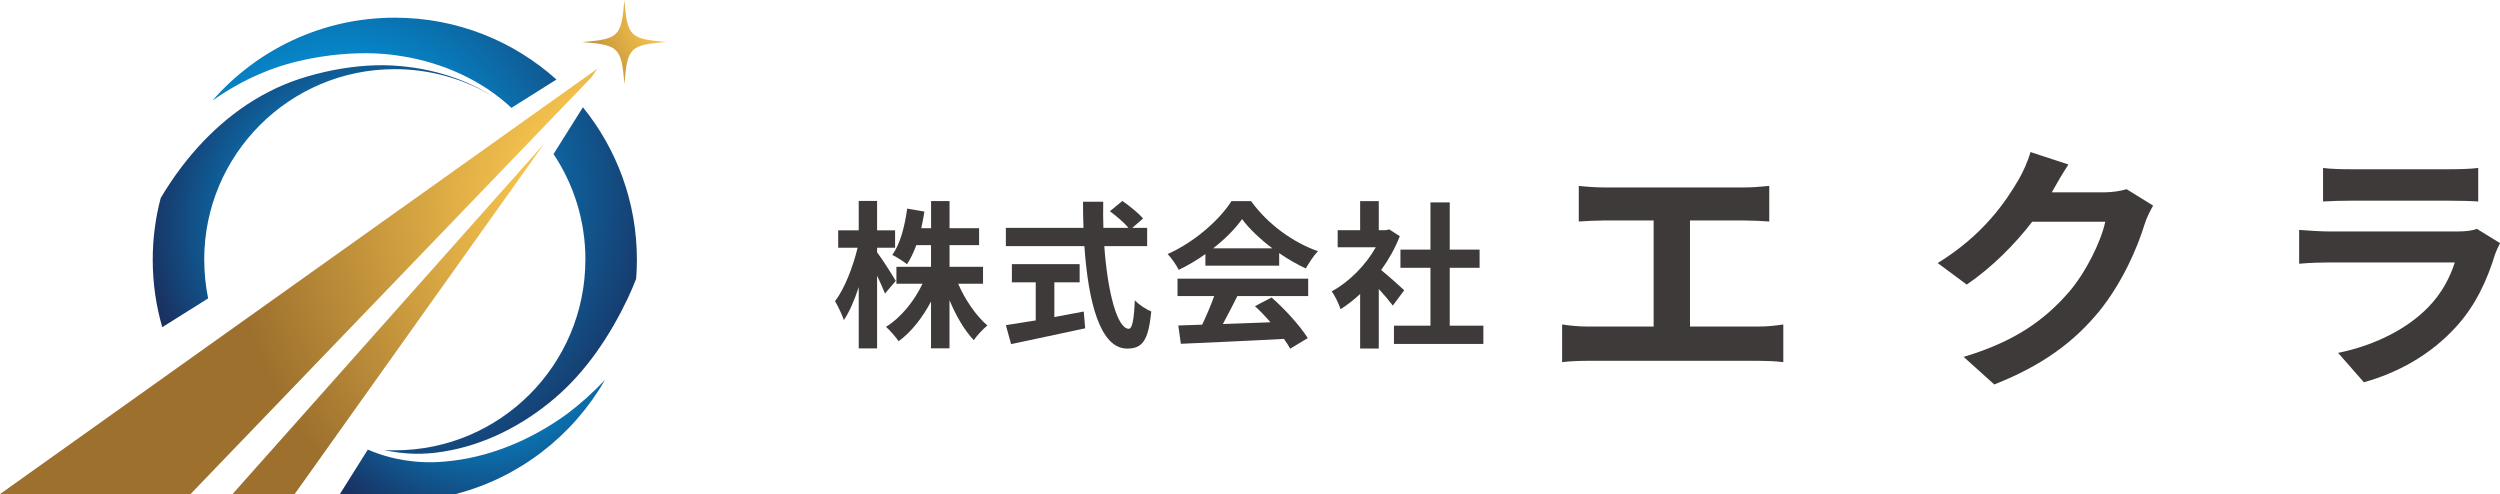 <?xml version="1.0" encoding="UTF-8"?>
<svg id="_レイヤー_2" data-name="レイヤー 2" xmlns="http://www.w3.org/2000/svg" xmlns:xlink="http://www.w3.org/1999/xlink" viewBox="0 0 469.62 92.81">
  <defs>
    <style>
      .cls-1 {
        fill: url(#radial-gradient-5);
      }

      .cls-2 {
        fill: url(#radial-gradient);
      }

      .cls-3 {
        fill: url(#radial-gradient-3);
      }

      .cls-4 {
        fill: #3e3a39;
      }

      .cls-5 {
        fill: url(#radial-gradient-2);
      }

      .cls-6 {
        fill: url(#radial-gradient-4);
      }

      .cls-7 {
        fill: url(#radial-gradient-6);
      }

      .cls-8 {
        fill: url(#radial-gradient-7);
      }
    </style>
    <radialGradient id="radial-gradient" cx="128.83" cy="1.82" fx="128.83" fy="1.82" r="28.04" gradientUnits="userSpaceOnUse">
      <stop offset=".22" stop-color="#fbc84f"/>
      <stop offset="1" stop-color="#9d702e"/>
    </radialGradient>
    <radialGradient id="radial-gradient-2" cx="63.71" cy="35.81" fx="63.71" fy="35.81" r="62.7" gradientUnits="userSpaceOnUse">
      <stop offset=".22" stop-color="#00a0e9"/>
      <stop offset="1" stop-color="#193262"/>
    </radialGradient>
    <radialGradient id="radial-gradient-3" cx="63.71" cy="35.81" fx="63.71" fy="35.81" r="62.7" xlink:href="#radial-gradient-2"/>
    <radialGradient id="radial-gradient-4" cx="68.56" cy="42.37" fx="68.56" fy="42.37" r="41.32" xlink:href="#radial-gradient-2"/>
    <radialGradient id="radial-gradient-5" cx="90.84" cy="61.8" fx="90.84" fy="61.8" r="39.48" xlink:href="#radial-gradient-2"/>
    <radialGradient id="radial-gradient-6" cx="119.12" cy="38.09" fx="119.12" fy="38.09" r="75.94" xlink:href="#radial-gradient"/>
    <radialGradient id="radial-gradient-7" cx="119.12" cy="38.09" fx="119.12" fy="38.09" r="75.94" xlink:href="#radial-gradient"/>
  </defs>
  <g id="_レイヤー_1-2" data-name="レイヤー 1">
    <g>
      <g>
        <g>
          <path class="cls-4" d="M166.24,55.14c-.33-.83-.89-2.11-1.48-3.35v13.66h-3.45v-11.52c-.8,2.46-1.75,4.66-2.79,6.2-.33-1.01-1.1-2.61-1.66-3.56,1.78-2.29,3.38-6.47,4.24-10.03h-3.65v-3.27h3.86v-5.52h3.45v5.52h3.38v3.27h-3.38v.86c.86,1.1,3.03,4.51,3.5,5.37l-2.02,2.38ZM179.99,53.3c1.31,3.03,3.38,6.05,5.49,7.84-.8.65-1.99,1.9-2.55,2.76-1.72-1.78-3.33-4.54-4.57-7.51v9.05h-3.47v-8.79c-1.63,3.06-3.71,5.73-6.09,7.45-.53-.8-1.63-2.05-2.37-2.7,2.76-1.69,5.31-4.81,6.86-8.1h-4.9v-3.18h6.5v-4.07h-2.76c-.51,1.37-1.1,2.61-1.75,3.59-.59-.5-1.99-1.37-2.76-1.75,1.49-2.08,2.34-5.37,2.79-8.7l3.24.56c-.18,1.07-.36,2.11-.59,3.12h1.84v-5.1h3.47v5.1h5.55v3.18h-5.55v4.07h6.29v3.18h-4.66Z"/>
          <path class="cls-4" d="M207.44,46.23c.62,8.67,2.43,15.53,4.6,15.53.62,0,.98-1.57,1.13-5.34.8.83,2.1,1.69,3.09,2.08-.54,5.61-1.72,6.98-4.54,6.98-5.08,0-7.3-8.79-8.02-19.24h-14.75v-3.44h14.58c-.06-1.6-.09-3.26-.09-4.9h3.8c-.03,1.63-.03,3.29.03,4.9h4.69c-.8-1.01-2.28-2.23-3.47-3.12l2.34-1.93c1.34.92,3.09,2.32,3.89,3.3l-2.02,1.75h2.79v3.44h-8.04ZM198.06,59.56c1.81-.33,3.71-.68,5.52-1.04l.27,3.15c-4.87,1.07-10.09,2.14-13.92,2.97l-.98-3.56c1.51-.24,3.47-.54,5.61-.89v-7.16h-4.48v-3.41h12.73v3.41h-4.75v6.53Z"/>
          <path class="cls-4" d="M226.44,47.72c-1.57,1.13-3.29,2.14-5.02,2.97-.42-.86-1.34-2.2-2.08-2.97,5.05-2.23,9.77-6.44,11.99-9.94h3.68c3.15,4.36,7.87,7.75,12.56,9.41-.89.92-1.66,2.2-2.29,3.24-1.63-.77-3.35-1.75-4.99-2.88v2.35h-13.86v-2.17ZM221.19,52.35h24.55v3.26h-13.3c-.86,1.75-1.84,3.59-2.73,5.26,2.85-.09,5.91-.21,8.94-.33-.92-1.07-1.93-2.14-2.91-3.03l3.12-1.63c2.64,2.31,5.4,5.4,6.8,7.63l-3.3,1.99c-.3-.56-.71-1.19-1.18-1.84-6.98.39-14.31.68-19.36.92l-.48-3.44,4.48-.15c.8-1.66,1.63-3.62,2.26-5.37h-6.89v-3.26ZM239.02,46.65c-2.29-1.72-4.33-3.65-5.7-5.49-1.28,1.81-3.18,3.74-5.44,5.49h11.13Z"/>
          <path class="cls-4" d="M261.64,57.4c-.62-.83-1.63-2.02-2.64-3.12v11.19h-3.5v-10.24c-1.19,1.1-2.44,2.08-3.68,2.85-.29-.95-1.13-2.67-1.66-3.35,3.24-1.75,6.35-4.87,8.28-8.28h-7.16v-3.21h4.22v-5.46h3.5v5.46h1.34l.62-.15,1.99,1.28c-.89,2.26-2.08,4.39-3.5,6.35,1.42,1.16,3.71,3.21,4.33,3.8l-2.14,2.88ZM278.65,61.17v3.44h-16.8v-3.44h6.86v-10.87h-5.64v-3.41h5.64v-8.87h3.62v8.87h5.61v3.41h-5.61v10.87h6.32Z"/>
        </g>
        <g>
          <path class="cls-4" d="M301.2,35.21h26.56c1.47,0,3.18-.15,4.59-.29v6.69c-1.46-.1-3.17-.19-4.59-.19h-10.3v19.92h12.94c1.76,0,3.32-.2,4.59-.39v7.08c-1.42-.2-3.47-.25-4.59-.25h-32.17c-1.47,0-3.17.05-4.79.25v-7.08c1.52.24,3.27.39,4.79.39h12.4v-19.92h-9.42c-1.32,0-3.42.1-4.64.19v-6.69c1.27.15,3.27.29,4.64.29Z"/>
          <path class="cls-4" d="M385.56,35.89c-.05.1-.09.15-.14.24h9.81c1.51,0,3.12-.24,4.25-.59l4.98,3.08c-.54.93-1.22,2.3-1.61,3.52-1.32,4.34-4.1,10.84-8.5,16.31-4.64,5.66-10.55,10.16-19.73,13.77l-5.76-5.18c10.01-2.98,15.43-7.22,19.68-12.06,3.32-3.81,6.15-9.67,6.93-13.33h-13.72c-3.27,4.25-7.52,8.54-12.3,11.81l-5.46-4.05c8.54-5.23,12.79-11.52,15.23-15.72.73-1.22,1.76-3.47,2.2-5.13l7.13,2.34c-1.13,1.71-2.4,3.91-2.98,4.98Z"/>
          <path class="cls-4" d="M468.7,47.75c-1.46,4.74-3.56,9.47-7.22,13.52-4.93,5.47-11.18,8.79-17.43,10.54l-4.84-5.52c7.33-1.51,13.18-4.74,16.89-8.54,2.64-2.69,4.15-5.71,5.03-8.45h-23.58c-1.17,0-3.62.05-5.66.24v-6.35c2.05.15,4.15.29,5.66.29h24.17c1.56,0,2.88-.19,3.56-.49l4.35,2.69c-.34.63-.73,1.51-.93,2.05ZM441.46,31.79h18.8c1.51,0,3.9-.05,5.27-.24v6.3c-1.32-.1-3.61-.15-5.37-.15h-18.7c-1.56,0-3.66.05-5.08.15v-6.3c1.37.19,3.42.24,5.08.24Z"/>
        </g>
      </g>
      <g>
        <path class="cls-2" d="M125.18,7.88c-6.87.57-7.33,1.03-7.88,7.9-.58-6.86-1.04-7.32-7.9-7.88,6.87-.57,7.32-1.04,7.89-7.9.57,6.87,1.03,7.32,7.9,7.88Z"/>
        <path class="cls-5" d="M62.12,10.4c4.46-.54,9.03-.6,13.47.17,7.6,1.23,14.94,4.5,20.48,9.69l8.46-5.32c-8.05-7.23-18.69-11.62-30.36-11.62-13.68,0-25.94,6.04-34.28,15.59,2.83-2.01,5.86-3.73,9.07-5.09,4.22-1.84,8.71-2.85,13.16-3.42Z"/>
        <path class="cls-3" d="M109.96,48.79c0,19.77-16.03,35.8-35.8,35.8-.68,0-1.35-.02-2.02-.06,3.64.83,7.44.93,11.09.31,7.82-1.23,15.08-5,21-10.06,5.92-5.05,10.35-11.72,13.69-18.72.57-1.21,1.09-2.44,1.58-3.69.09-1.18.14-2.38.14-3.59,0-10.85-3.8-20.81-10.14-28.63l-5.52,8.79c3.79,5.68,5.99,12.5,5.99,19.84Z"/>
        <path class="cls-6" d="M38.36,48.79c0-19.77,16.03-35.8,35.8-35.8,6.71,0,12.99,1.85,18.36,5.06-5.18-3.24-11.18-5.08-17.17-5.62-4.28-.43-8.58-.06-12.79.75-4.2.85-8.3,2.09-12.02,4.04-7.51,3.83-13.68,9.9-18.38,16.86-.69,1.02-1.34,2.05-1.97,3.11-.98,3.7-1.5,7.59-1.5,11.6,0,4.4.62,8.65,1.79,12.67l8.62-5.41c-.48-2.34-.73-4.77-.73-7.26Z"/>
        <path class="cls-1" d="M106.55,77.73c-6.79,4.94-14.78,8.31-23.12,8.98-4.89.45-9.89-.34-14.34-2.25l-5.24,8.34h21.76c11.97-3.1,22.02-10.96,28.03-21.43-2.17,2.3-4.53,4.43-7.09,6.36Z"/>
        <path class="cls-7" d="M111.07,14.55l1.19-1.67-13.83,9.84c.06.07.12.13.18.2-.06-.06-.13-.13-.19-.19L0,92.81h35.79L111.07,14.55Z"/>
        <polygon class="cls-8" points="102.21 27 43.68 92.81 55.35 92.81 102.21 27"/>
      </g>
    </g>
  </g>
</svg>